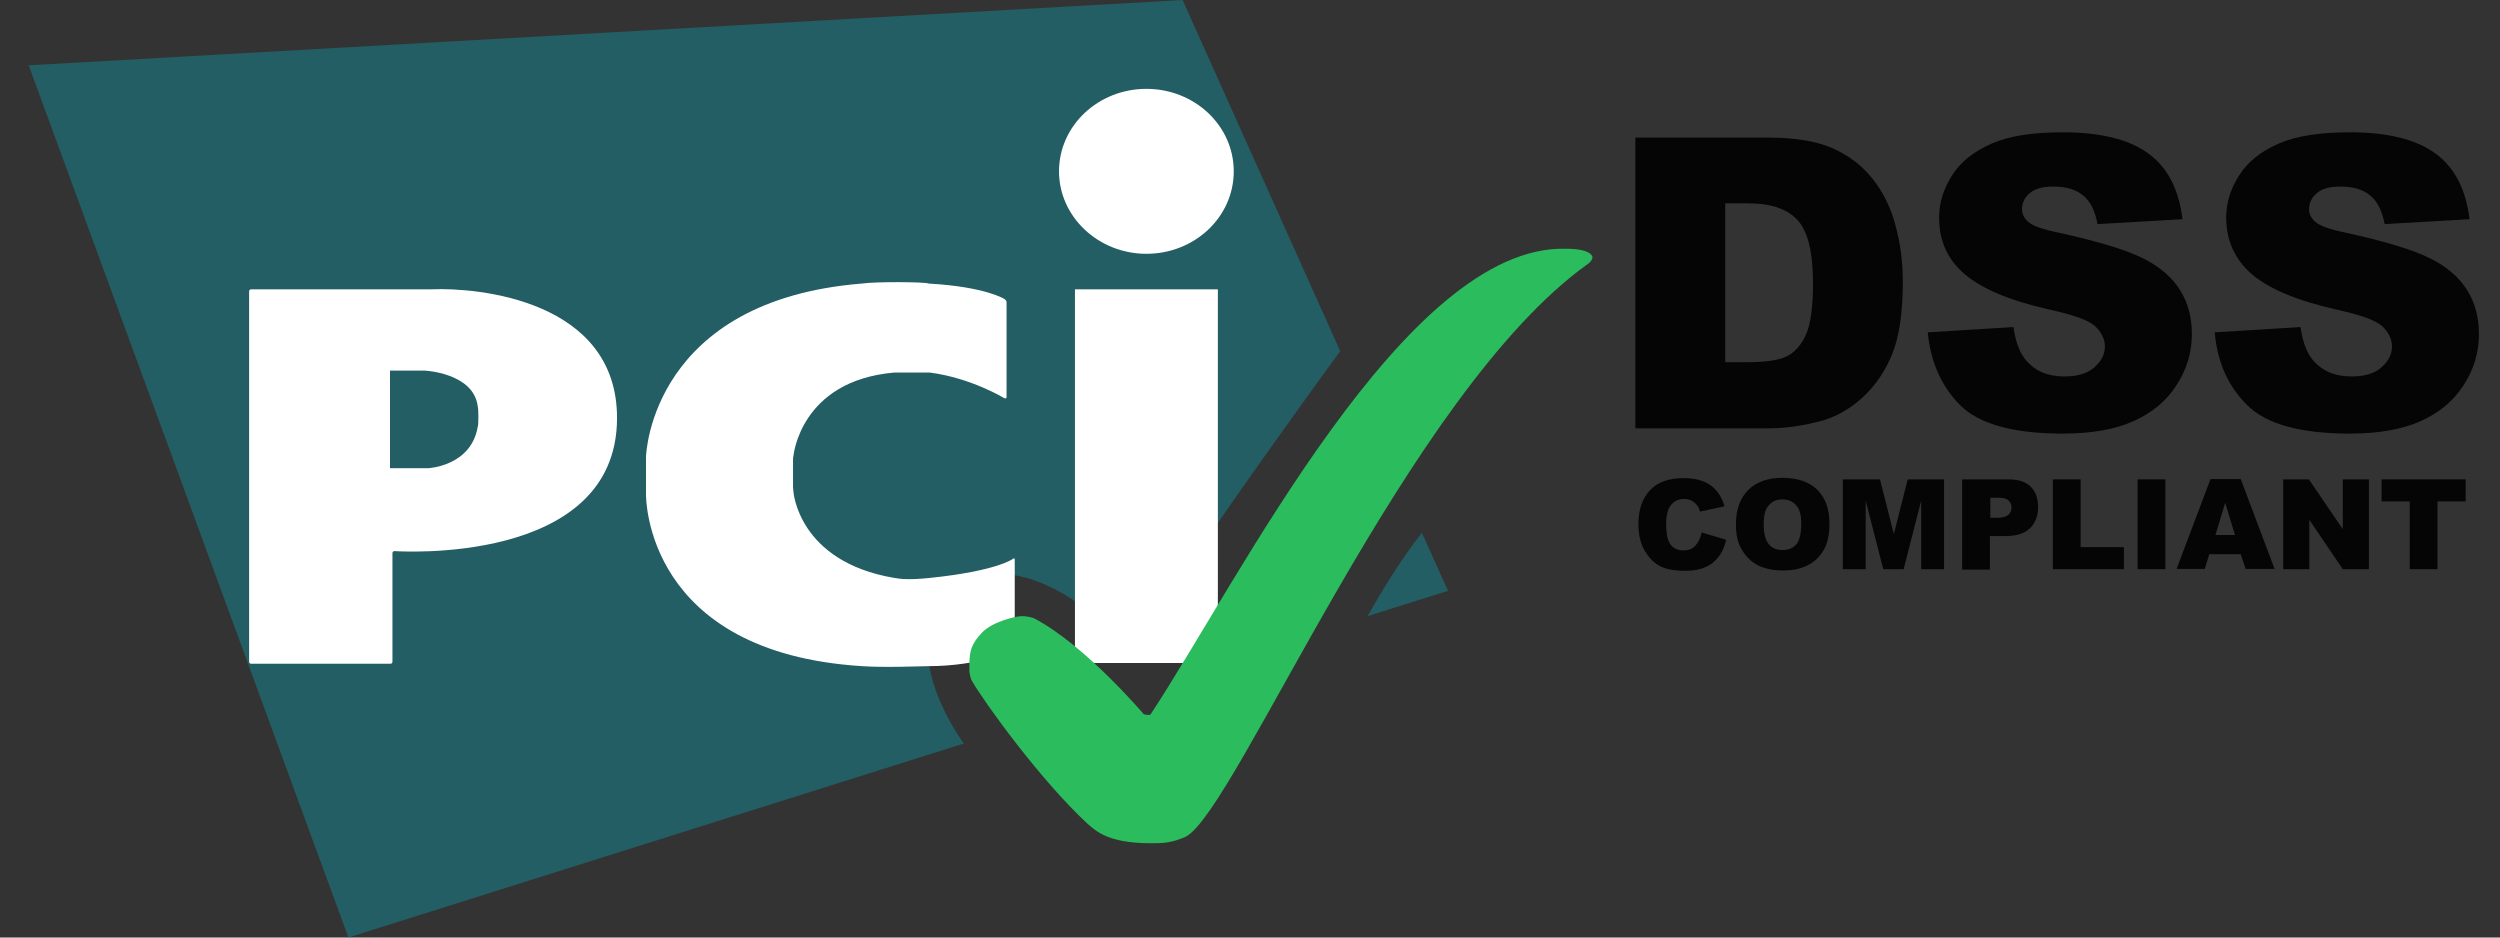 <?xml version="1.0" encoding="UTF-8"?> <svg xmlns="http://www.w3.org/2000/svg" width="48" height="18" viewBox="0 0 48 18" fill="none"><rect x="0" y="0" width="48" height="18" fill="#333333" stroke="none"/><path d="M32.672 10.223L33.143 10.364C33.111 10.498 33.064 10.607 32.994 10.694C32.923 10.78 32.845 10.85 32.743 10.889C32.641 10.937 32.515 10.96 32.359 10.96C32.17 10.96 32.022 10.937 31.896 10.882C31.779 10.827 31.677 10.733 31.59 10.592C31.504 10.458 31.457 10.278 31.457 10.066C31.457 9.784 31.535 9.565 31.684 9.408C31.833 9.251 32.053 9.18 32.327 9.18C32.547 9.18 32.711 9.227 32.837 9.314C32.962 9.4 33.056 9.533 33.111 9.721L32.641 9.823C32.625 9.768 32.609 9.729 32.586 9.706C32.555 9.666 32.523 9.635 32.476 9.612C32.429 9.588 32.382 9.58 32.335 9.58C32.218 9.58 32.123 9.627 32.061 9.729C32.014 9.8 31.99 9.917 31.99 10.066C31.99 10.255 32.022 10.388 32.076 10.458C32.131 10.529 32.218 10.568 32.319 10.568C32.421 10.568 32.5 10.537 32.547 10.482C32.609 10.411 32.649 10.333 32.672 10.223Z" fill="black" fill-opacity="0.9"></path><path d="M33.33 10.067C33.33 9.785 33.408 9.566 33.565 9.409C33.722 9.252 33.942 9.174 34.224 9.174C34.514 9.174 34.733 9.252 34.89 9.401C35.047 9.558 35.125 9.769 35.125 10.052C35.125 10.255 35.094 10.42 35.023 10.546C34.953 10.671 34.859 10.773 34.726 10.843C34.6 10.914 34.435 10.953 34.247 10.953C34.051 10.953 33.895 10.922 33.761 10.859C33.636 10.796 33.534 10.702 33.448 10.561C33.361 10.42 33.33 10.271 33.33 10.067ZM33.863 10.067C33.863 10.24 33.895 10.365 33.957 10.444C34.02 10.522 34.106 10.561 34.224 10.561C34.341 10.561 34.428 10.522 34.49 10.451C34.553 10.373 34.584 10.24 34.584 10.052C34.584 9.887 34.553 9.769 34.483 9.699C34.42 9.62 34.326 9.589 34.216 9.589C34.106 9.589 34.02 9.628 33.957 9.707C33.895 9.769 33.863 9.895 33.863 10.067Z" fill="black" fill-opacity="0.9"></path><path d="M35.398 9.204H36.095L36.362 10.254L36.628 9.204H37.326V10.928H36.887V9.611L36.55 10.928H36.158L35.821 9.611V10.928H35.382V9.204H35.398Z" fill="black" fill-opacity="0.9"></path><path d="M37.673 9.204H38.559C38.755 9.204 38.896 9.251 38.99 9.345C39.084 9.439 39.131 9.564 39.131 9.737C39.131 9.909 39.076 10.05 38.974 10.144C38.872 10.246 38.708 10.293 38.496 10.293H38.206V10.936H37.673V9.204V9.204ZM38.206 9.941H38.339C38.441 9.941 38.512 9.925 38.559 9.886C38.598 9.846 38.621 9.807 38.621 9.752C38.621 9.698 38.606 9.65 38.567 9.611C38.527 9.572 38.465 9.556 38.363 9.556H38.214V9.941H38.206Z" fill="black" fill-opacity="0.9"></path><path d="M39.415 9.204H39.948V10.505H40.779V10.928H39.415V9.204Z" fill="black" fill-opacity="0.9"></path><path d="M41.042 9.204H41.575V10.928H41.042V9.204Z" fill="black" fill-opacity="0.9"></path><path d="M43.022 10.64H42.418L42.332 10.923H41.791L42.442 9.198H43.022L43.672 10.923H43.116L43.022 10.64ZM42.912 10.272L42.724 9.653L42.536 10.272H42.912Z" fill="black" fill-opacity="0.9"></path><path d="M43.837 9.204H44.331L44.981 10.16V9.204H45.483V10.928H44.981L44.339 9.98V10.928H43.837V9.204V9.204Z" fill="black" fill-opacity="0.9"></path><path d="M45.718 9.204H47.341V9.627H46.8V10.928H46.267V9.627H45.726V9.204H45.718Z" fill="black" fill-opacity="0.9"></path><path d="M26.257 11.83L27.802 11.344L27.3 10.231C26.931 10.693 26.563 11.289 26.257 11.83ZM25.732 6.742L22.706 0L0.551 1.254L6.689 18L18.504 14.276C17.751 13.194 17.477 11.909 18.347 11.281C19.319 10.576 20.785 11.391 21.718 12.544C22.62 11.038 25.152 7.534 25.732 6.742Z" fill="#225E63"></path><path d="M22.011 4.873C22.936 4.873 23.688 4.168 23.688 3.29C23.688 2.412 22.936 1.706 22.011 1.706C21.086 1.706 20.333 2.412 20.333 3.29C20.333 4.16 21.086 4.873 22.011 4.873ZM20.639 5.555H23.383V12.729H20.639V5.555Z" fill="white"></path><path d="M19.287 7.647C19.31 7.655 19.326 7.647 19.326 7.623V5.804C19.326 5.781 19.31 5.757 19.287 5.742C19.287 5.742 18.926 5.506 17.828 5.444C17.773 5.412 16.809 5.405 16.55 5.444C12.552 5.765 12.403 8.658 12.403 8.784V9.489C12.403 9.575 12.403 12.531 16.55 12.79C16.958 12.821 17.75 12.79 17.828 12.79C18.785 12.79 19.443 12.499 19.443 12.499C19.467 12.492 19.483 12.468 19.483 12.445V10.743C19.483 10.72 19.467 10.712 19.451 10.728C19.451 10.728 19.153 10.963 17.852 11.096C17.483 11.135 17.303 11.12 17.17 11.096C15.32 10.783 15.233 9.434 15.233 9.434C15.233 9.411 15.226 9.371 15.226 9.356V8.838C15.226 8.815 15.226 8.776 15.233 8.76C15.233 8.76 15.359 7.31 17.17 7.153H17.852C18.644 7.255 19.287 7.647 19.287 7.647Z" fill="white"></path><path d="M4.783 12.705C4.783 12.729 4.799 12.744 4.822 12.744H7.496C7.519 12.744 7.535 12.729 7.535 12.705V10.62C7.535 10.596 7.551 10.581 7.574 10.581C7.574 10.581 11.847 10.886 11.847 8.025C11.847 5.759 9.166 5.516 8.288 5.555C8.272 5.555 4.822 5.555 4.822 5.555C4.799 5.555 4.783 5.571 4.783 5.595V12.705ZM7.488 8.989V7.115H8.146C8.146 7.115 9.095 7.155 9.173 7.805C9.189 7.852 9.189 8.174 9.173 8.19C9.048 8.95 8.225 8.989 8.225 8.989H7.488Z" fill="white"></path><path d="M22.093 16.19C22.313 16.19 22.485 16.19 22.767 16.065C23.739 15.555 27.024 7.535 30.489 5.066C30.513 5.05 30.537 5.026 30.552 5.003C30.576 4.971 30.576 4.94 30.576 4.94C30.576 4.94 30.576 4.776 30.066 4.776C26.985 4.689 23.779 11.157 22.093 13.713C22.07 13.744 21.96 13.713 21.96 13.713C21.96 13.713 20.831 12.38 19.851 11.87C19.828 11.863 19.718 11.823 19.6 11.831C19.522 11.831 19.067 11.925 18.855 12.145C18.605 12.411 18.612 12.56 18.612 12.882C18.612 12.905 18.628 13.015 18.659 13.07C18.902 13.493 19.992 14.998 20.894 15.829C21.027 15.931 21.239 16.19 22.093 16.19Z" fill="#2BBC5D"></path><path d="M31.399 2.642H33.963C34.473 2.642 34.88 2.713 35.186 2.846C35.5 2.987 35.758 3.183 35.954 3.434C36.158 3.693 36.307 3.991 36.393 4.328C36.487 4.665 36.534 5.025 36.534 5.41C36.534 6.005 36.464 6.468 36.331 6.797C36.197 7.126 36.009 7.401 35.766 7.628C35.523 7.848 35.264 7.997 34.99 8.075C34.614 8.177 34.269 8.224 33.963 8.224H31.399V2.642V2.642ZM33.124 3.904V6.954H33.547C33.908 6.954 34.167 6.915 34.316 6.836C34.465 6.758 34.59 6.617 34.676 6.421C34.763 6.225 34.81 5.896 34.81 5.449C34.81 4.853 34.716 4.453 34.52 4.234C34.324 4.014 34.01 3.904 33.555 3.904H33.124Z" fill="black" fill-opacity="0.9"></path><path d="M37.012 6.381L38.658 6.279C38.697 6.546 38.768 6.749 38.878 6.891C39.058 7.118 39.309 7.228 39.638 7.228C39.881 7.228 40.077 7.173 40.21 7.055C40.344 6.938 40.414 6.804 40.414 6.655C40.414 6.514 40.351 6.381 40.226 6.263C40.101 6.146 39.803 6.044 39.34 5.942C38.58 5.77 38.047 5.542 37.717 5.26C37.388 4.978 37.231 4.617 37.231 4.178C37.231 3.888 37.318 3.621 37.482 3.363C37.647 3.104 37.898 2.908 38.235 2.759C38.572 2.61 39.026 2.54 39.607 2.54C40.32 2.54 40.869 2.673 41.237 2.939C41.614 3.206 41.833 3.629 41.904 4.209L40.273 4.303C40.226 4.053 40.14 3.872 39.999 3.755C39.858 3.637 39.669 3.582 39.426 3.582C39.222 3.582 39.074 3.621 38.972 3.708C38.87 3.794 38.823 3.896 38.823 4.021C38.823 4.107 38.862 4.194 38.948 4.264C39.026 4.335 39.222 4.405 39.528 4.468C40.281 4.633 40.822 4.797 41.151 4.962C41.48 5.127 41.716 5.338 41.864 5.581C42.014 5.824 42.084 6.107 42.084 6.412C42.084 6.773 41.982 7.102 41.786 7.4C41.59 7.706 41.308 7.933 40.955 8.09C40.602 8.247 40.148 8.325 39.607 8.325C38.658 8.325 37.999 8.145 37.631 7.776C37.27 7.408 37.067 6.945 37.012 6.381Z" fill="black" fill-opacity="0.9"></path><path d="M42.523 6.381L44.17 6.279C44.209 6.546 44.279 6.749 44.389 6.891C44.57 7.118 44.821 7.228 45.15 7.228C45.393 7.228 45.589 7.173 45.722 7.055C45.855 6.938 45.926 6.804 45.926 6.655C45.926 6.514 45.863 6.381 45.738 6.263C45.612 6.146 45.314 6.044 44.852 5.942C44.091 5.77 43.558 5.542 43.229 5.26C42.908 4.978 42.743 4.617 42.743 4.178C42.743 3.888 42.829 3.621 42.994 3.363C43.158 3.104 43.409 2.908 43.746 2.759C44.084 2.61 44.538 2.54 45.118 2.54C45.832 2.54 46.381 2.673 46.749 2.939C47.125 3.206 47.345 3.629 47.415 4.209L45.785 4.303C45.738 4.053 45.651 3.872 45.51 3.755C45.369 3.637 45.181 3.582 44.938 3.582C44.734 3.582 44.585 3.621 44.483 3.708C44.382 3.794 44.334 3.896 44.334 4.021C44.334 4.107 44.374 4.194 44.46 4.264C44.538 4.335 44.734 4.405 45.04 4.468C45.793 4.633 46.334 4.797 46.663 4.962C46.992 5.127 47.227 5.338 47.376 5.581C47.525 5.824 47.596 6.107 47.596 6.412C47.596 6.773 47.494 7.102 47.298 7.4C47.102 7.706 46.82 7.933 46.467 8.09C46.114 8.247 45.659 8.325 45.118 8.325C44.17 8.325 43.511 8.145 43.143 7.776C42.774 7.408 42.571 6.945 42.523 6.381Z" fill="black" fill-opacity="0.9"></path></svg> 